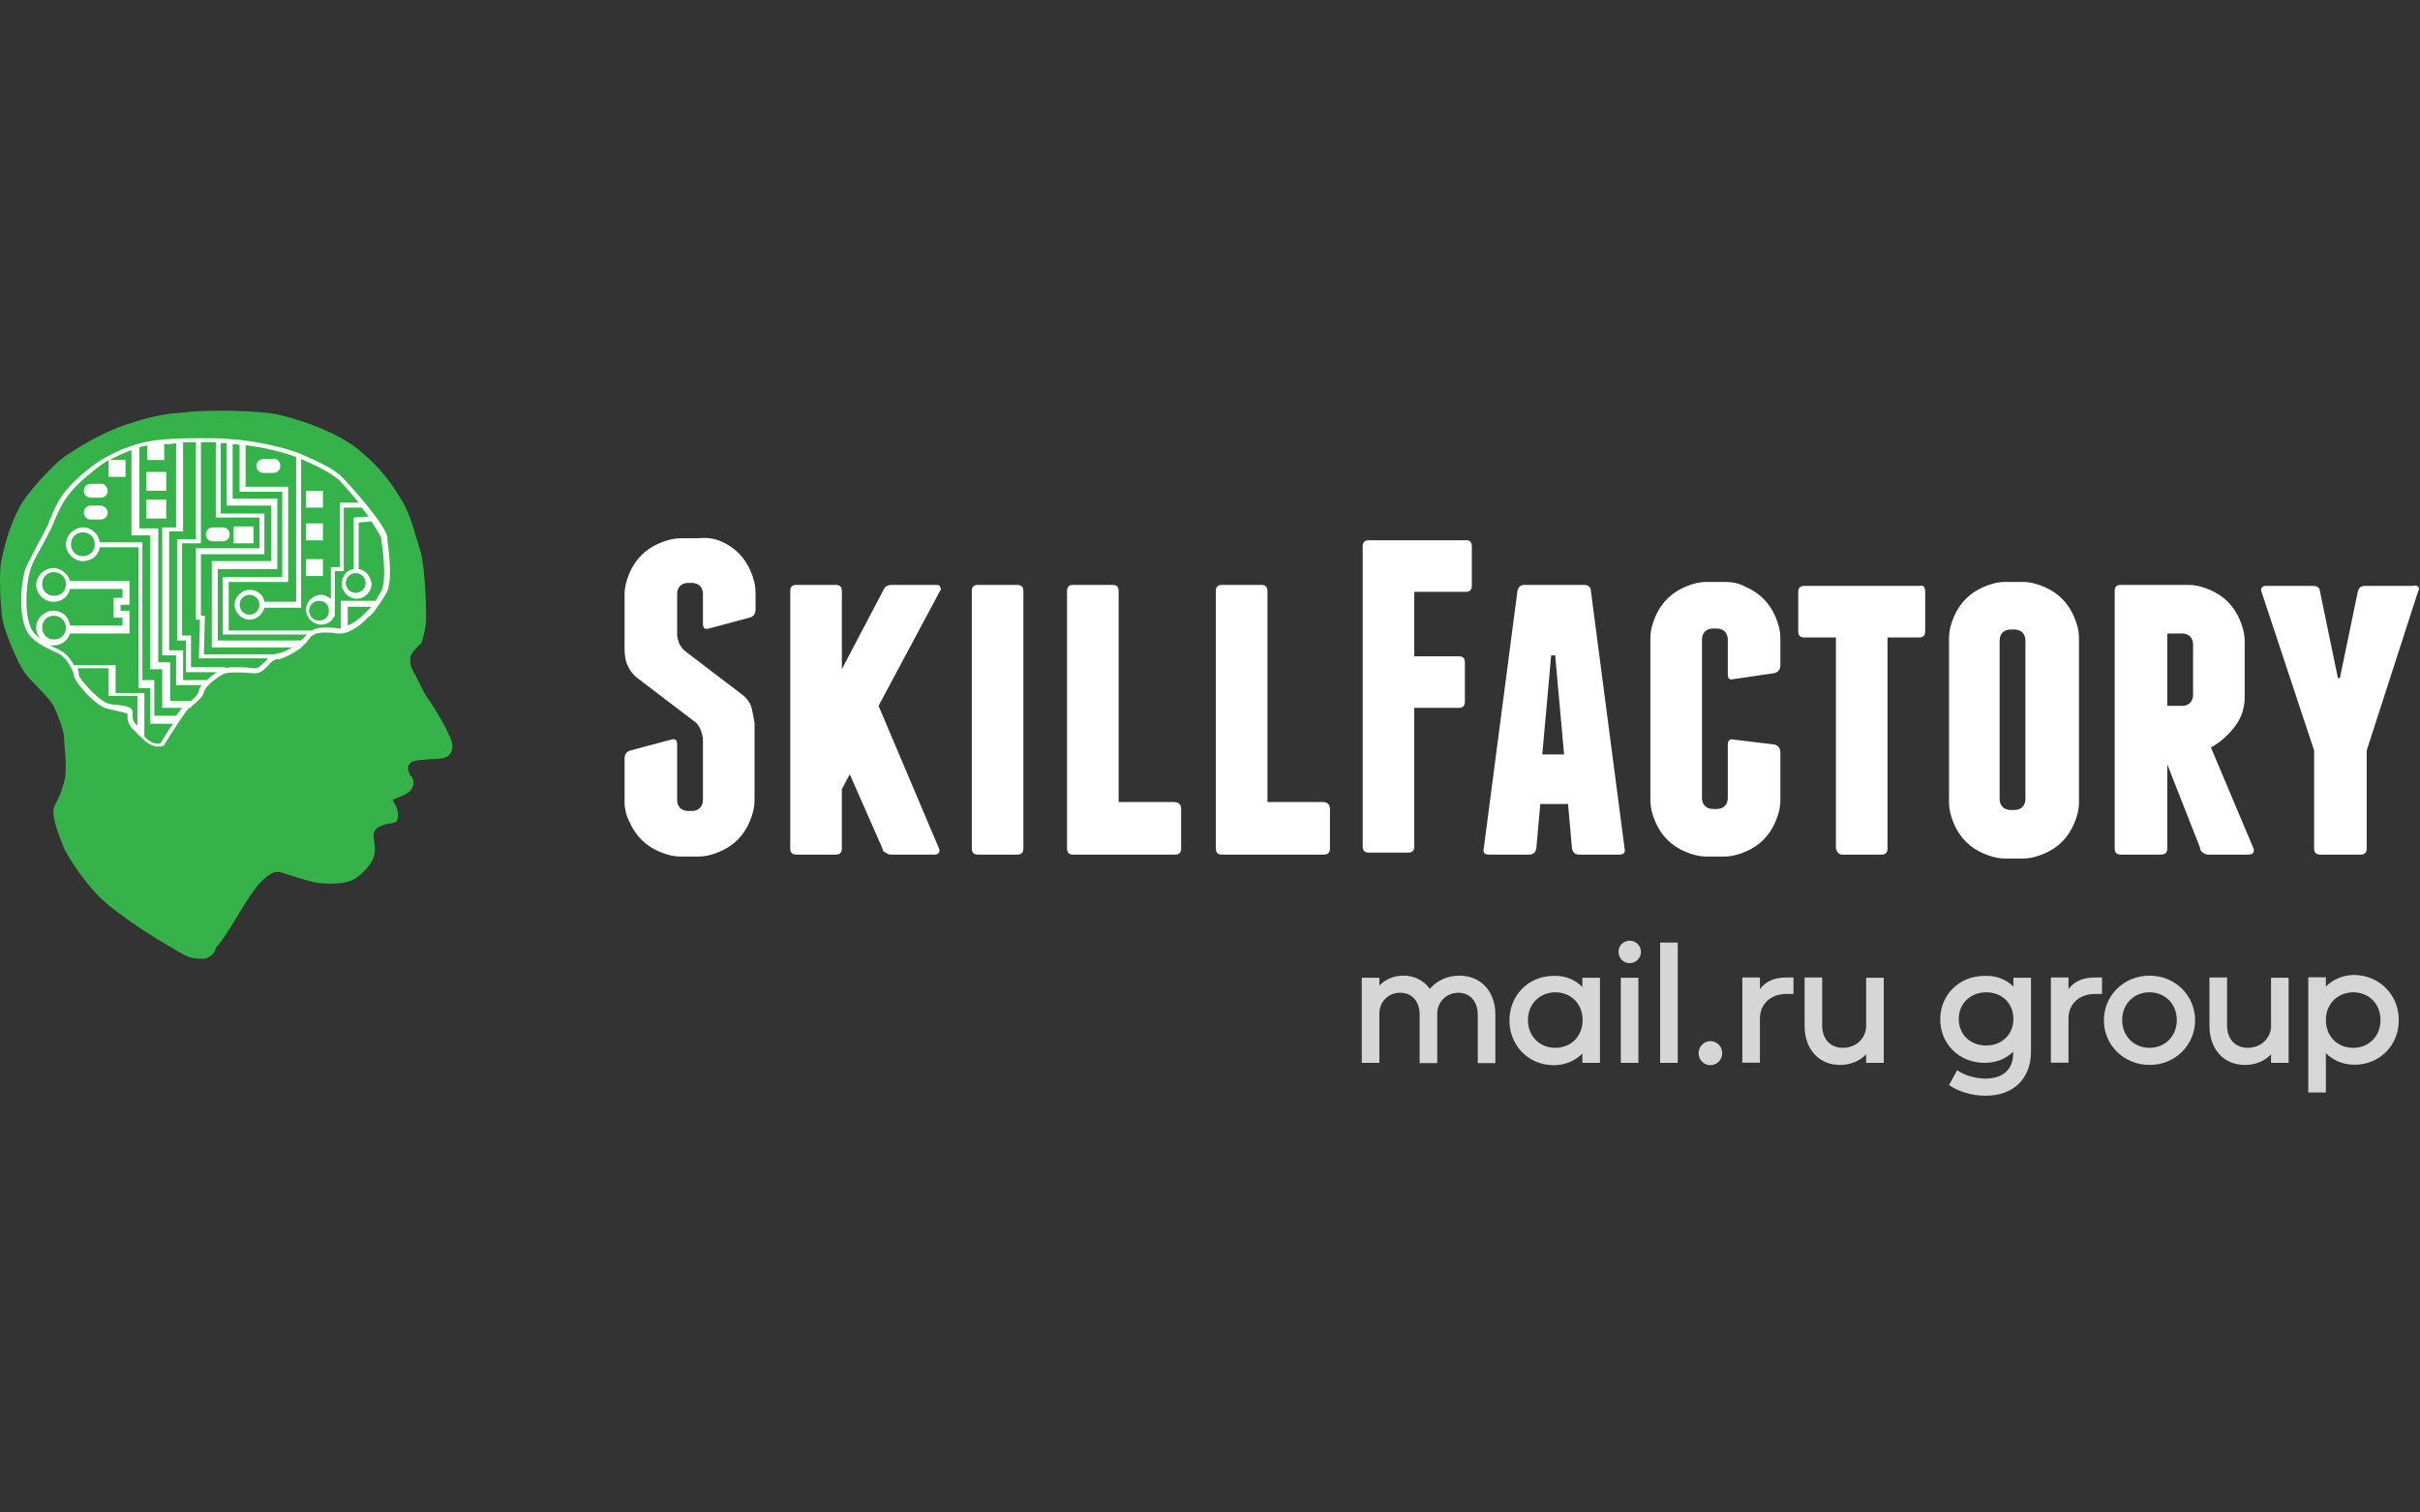 <?xml version="1.0" encoding="UTF-8"?> <svg xmlns="http://www.w3.org/2000/svg" width="160" height="100" viewBox="0 0 160 100" fill="none"><rect x="0" y="0" width="160" height="100" fill="#333333" stroke="none"/> <g clip-path="url(#clip0)"> <path fill-rule="evenodd" clip-rule="evenodd" d="M13.547 63.386C12.432 63.386 12.497 63.321 10.923 62.403C9.349 61.485 7.25 60.043 6.397 59.126C5.545 58.208 4.429 56.634 4.167 55.913C3.839 55.061 3.38 53.947 3.577 53.357C3.708 53.029 3.97 52.701 4.233 51.718C4.495 50.866 4.233 49.292 4.233 48.768C4.233 48.374 3.905 47.457 3.577 46.736C3.249 46.08 2.068 45.097 1.609 44.441C1.15 43.786 0.297 41.754 0.166 40.967C0.035 40.18 -0.096 37.82 0.1 37.034C0.428 35.395 0.822 34.477 1.215 33.691C1.675 32.642 3.577 30.675 4.233 30.216C5.676 29.233 7.184 28.381 9.021 27.856C10.267 27.463 11.186 27.332 12.235 27.266C13.547 27.07 17.023 27.135 18.335 27.397C20.303 27.856 22.271 28.643 23.583 29.626C24.829 30.675 25.55 31.396 26.534 33.035C27.19 34.084 27.453 35.395 27.78 36.378C28.109 37.427 28.174 40.115 28.174 40.836C28.174 41.557 27.912 42.409 27.846 42.54C27.78 42.606 27.125 43.13 27.125 43.524C27.125 43.917 27.125 44.048 27.321 44.376C27.518 44.704 28.043 45.883 28.305 46.211C28.568 46.539 29.355 47.85 29.552 48.309C29.748 48.768 30.076 49.227 29.814 49.751C29.552 50.276 28.764 50.145 28.24 50.21C27.781 50.276 27.125 50.21 26.994 50.669C26.928 50.931 27.125 51.259 27.125 51.259C27.518 51.587 27.321 52.242 26.928 52.439C26.6 52.636 26.534 52.636 26.206 52.767C25.878 52.898 25.944 52.898 26.141 53.226C26.337 53.553 26.337 53.947 26.272 54.209C26.206 54.471 25.747 54.406 25.354 54.537C25.026 54.668 24.698 54.799 24.698 55.258C24.698 55.52 24.894 56.11 24.698 56.7C24.501 57.224 23.845 57.946 23.255 58.208C22.664 58.47 21.484 58.47 20.828 58.339C20.172 58.208 19.057 57.814 18.598 57.683C18.204 57.552 17.811 57.749 17.286 58.273C16.761 58.798 16.171 59.781 15.777 60.437C15.383 61.092 14.662 62.272 14.268 62.665C14.203 63.19 13.547 63.386 13.547 63.386Z" fill="#35B34A"></path> <path fill-rule="evenodd" clip-rule="evenodd" d="M6.593 35.855H9.413V44.967H10.2V47.327H11.643C11.775 47.13 11.906 46.999 11.971 46.868L12.037 46.802H10.725V44.246H9.938V35.396H8.692V29.758C8.167 29.955 7.708 30.152 7.249 30.414H8.298V31.528H7.183V30.414C6.855 30.61 6.593 30.807 6.33 31.004C4.428 32.512 4.1 33.233 3.576 34.478C3.51 34.609 3.51 34.675 3.444 34.806C3.248 35.199 2.985 35.724 2.723 36.183C2.395 36.773 2.067 37.363 2.001 37.69C1.673 38.805 1.608 40.837 2.132 41.689C2.264 41.886 2.46 42.083 2.723 42.279C2.526 42.083 2.395 41.82 2.395 41.492C2.395 40.903 2.92 40.378 3.51 40.378C4.1 40.378 4.559 40.771 4.625 41.361H8.101V40.837H7.511V39.526H8.101V38.936H4.625C4.494 39.46 4.1 39.788 3.51 39.788C2.92 39.788 2.395 39.264 2.395 38.674C2.395 38.084 2.92 37.559 3.51 37.559C4.035 37.559 4.494 37.953 4.625 38.411H8.561V39.985H7.97V40.378H8.561V41.886H4.625C4.494 42.345 4.035 42.672 3.576 42.672C3.51 42.672 3.444 42.672 3.313 42.672C3.51 42.804 3.772 42.869 3.969 43C4.363 43.197 4.691 43.59 4.887 43.983H7.642V45.819H9.544V48.703C9.807 48.966 10.069 49.162 10.397 49.162C10.463 49.162 10.528 49.162 10.594 49.162C10.725 48.966 11.053 48.376 11.447 47.851H9.938V45.491H9.151V36.183H6.593C6.527 36.707 6.068 37.1 5.478 37.1C4.887 37.1 4.363 36.576 4.363 35.986C4.363 35.396 4.887 34.872 5.478 34.872C6.068 34.872 6.527 35.33 6.593 35.855ZM23.712 37.625V34.544L24.565 34.478C24.893 35.003 25.156 35.396 25.221 35.593V35.789C25.352 36.576 25.549 38.411 25.221 39.067C25.09 39.264 24.959 39.526 24.828 39.722H22.532V41.558C22.466 41.558 22.401 41.558 22.401 41.558C22.138 41.492 21.811 41.492 21.548 41.492C21.089 41.492 20.827 41.558 20.63 41.689H15.12V38.477H19.055V32.184H16.235V29.431C17.35 29.562 18.727 29.889 19.58 30.217V39.788H17.481C17.416 39.329 17.022 39.001 16.497 39.001C15.973 39.001 15.514 39.46 15.514 39.985C15.514 40.509 15.973 40.968 16.497 40.968C16.956 40.968 17.35 40.64 17.481 40.181H19.908V30.348C20.105 30.414 20.302 30.545 20.499 30.61C21.22 30.938 21.942 31.332 22.401 31.725C22.663 31.987 23.188 32.577 23.712 33.233H22.466V37.494H21.876V39.591C21.679 39.46 21.482 39.329 21.22 39.329C20.695 39.329 20.236 39.788 20.236 40.312C20.236 40.837 20.695 41.296 21.22 41.296C21.614 41.296 21.942 41.099 22.073 40.771H22.138V40.509C22.138 40.444 22.138 40.378 22.138 40.312C22.138 40.247 22.138 40.181 22.138 40.116V37.756H22.729V33.56H23.909C24.041 33.757 24.237 33.954 24.369 34.15L23.385 34.216V37.625C22.925 37.69 22.598 38.084 22.598 38.608C22.598 39.133 23.057 39.591 23.581 39.591C24.106 39.591 24.565 39.133 24.565 38.608C24.5 38.084 24.172 37.69 23.712 37.625ZM24.5 40.181C24.369 40.312 24.237 40.444 24.106 40.575C23.712 40.968 23.319 41.23 22.991 41.361V40.116H24.5V40.181ZM24.959 40.116C25.156 39.854 25.352 39.526 25.549 39.198C25.943 38.477 25.746 36.642 25.615 35.724V35.527C25.484 34.675 23.122 32.053 22.598 31.528C22.138 31.069 21.351 30.676 20.63 30.348C20.433 30.283 20.236 30.152 20.039 30.086C18.924 29.562 16.563 29.103 15.251 29.037C14.726 28.972 14.005 28.972 13.218 28.972C11.84 28.972 10.594 29.037 9.938 29.168C8.692 29.365 7.183 30.02 6.199 30.742C4.231 32.249 3.838 33.036 3.313 34.347C3.248 34.413 3.248 34.544 3.182 34.675C2.985 35.068 2.723 35.593 2.46 36.051C2.132 36.707 1.805 37.297 1.673 37.625C1.345 38.739 1.214 40.903 1.87 41.886C2.264 42.476 3.116 42.869 3.838 43.197C4.428 43.459 4.887 44.442 4.887 44.639C4.887 45.032 6.134 46.475 6.921 46.802C7.118 46.868 7.446 46.934 7.708 46.999C7.97 47.065 8.364 47.13 8.429 47.196V47.261C8.429 47.523 8.429 47.917 8.889 48.31C8.954 48.376 9.02 48.441 9.085 48.507V48.572H9.151L9.217 48.638C9.544 48.966 9.938 49.359 10.463 49.359C10.594 49.359 10.66 49.359 10.791 49.294H10.856V49.228C10.856 49.228 11.906 47.589 12.234 47.13C12.299 46.999 12.431 46.933 12.496 46.802H12.627V46.737C12.693 46.671 12.693 46.671 12.758 46.606C13.086 46.343 13.415 46.081 13.48 45.754C13.546 45.36 14.595 44.574 14.923 44.508C15.251 44.442 15.973 44.442 16.694 44.508C17.219 44.574 17.481 44.246 17.744 43.983C17.875 43.787 18.072 43.656 18.268 43.59H18.334H18.4C18.793 43.525 19.384 43.197 19.843 42.869H19.908V42.804C20.039 42.672 20.236 42.541 20.302 42.41C20.499 42.148 20.63 42.017 20.63 42.017C20.695 42.017 20.695 42.017 20.761 41.951C20.827 41.886 21.089 41.82 21.482 41.82C21.745 41.82 22.007 41.82 22.27 41.886C22.335 41.886 22.401 41.886 22.466 41.886C23.188 41.886 24.041 41.165 24.303 40.837C24.565 40.64 24.762 40.444 24.959 40.116ZM20.302 41.951C20.236 42.017 20.171 42.083 20.105 42.148C20.039 42.214 19.974 42.279 19.908 42.345H14.398V37.625H18.334V32.971H15.382V29.365C15.514 29.365 15.71 29.365 15.841 29.431V32.512H18.662V38.149H14.726V41.951H20.302ZM19.318 42.804C18.99 43 18.596 43.197 18.334 43.197C18.268 43.197 18.268 43.197 18.203 43.263H13.48L13.546 40.706H13.283V36.642H17.481V33.954H14.595V29.299C14.726 29.299 14.857 29.299 14.989 29.299V33.429H17.94V37.1H14.005V42.804H19.318ZM17.678 43.59C17.612 43.656 17.547 43.721 17.481 43.787C17.219 44.049 17.022 44.246 16.694 44.18C16.301 44.115 15.973 44.115 15.645 44.115C15.382 44.115 15.12 44.115 14.923 44.18V44.115H12.627V42.017H12.037V35.92H13.283V29.234C13.611 29.234 13.939 29.234 14.267 29.234V34.216H17.153V36.248H12.955V40.968H13.218L13.152 43.525H17.678V43.59ZM5.15 44.311C5.215 44.442 5.215 44.574 5.215 44.639C5.215 44.836 6.33 46.147 7.052 46.475C7.183 46.54 7.511 46.606 7.773 46.606C8.298 46.671 8.757 46.737 8.757 47.065C8.757 47.13 8.757 47.13 8.757 47.196C8.757 47.458 8.757 47.72 9.085 47.982V46.016H7.183V44.18H5.15V44.311ZM14.333 44.442C14.136 44.574 13.874 44.77 13.677 44.967H12.103V43H11.184V35.134H12.103V29.234C12.365 29.234 12.693 29.234 12.955 29.234V35.658H11.709V42.345H12.299V44.442H14.333ZM13.349 45.295C13.218 45.426 13.152 45.557 13.152 45.688C13.086 45.885 12.89 46.147 12.627 46.343H11.25V43.787H10.463V34.937H9.217V29.562C9.413 29.496 9.61 29.496 9.741 29.431V30.414H10.856V29.365C11.119 29.365 11.381 29.365 11.643 29.299V34.872H10.725V43.328H11.643V45.295H13.349ZM7.118 33.888C7.118 34.15 6.921 34.347 6.658 34.347H6.002C5.74 34.347 5.543 34.15 5.543 33.888C5.543 33.626 5.74 33.429 6.002 33.429H6.658C6.855 33.429 7.118 33.626 7.118 33.888ZM7.118 32.446C7.118 32.708 6.921 32.905 6.658 32.905H6.002C5.74 32.905 5.543 32.708 5.543 32.446C5.543 32.184 5.74 31.987 6.002 31.987H6.658C6.855 31.922 7.118 32.184 7.118 32.446ZM15.185 35.33C15.185 35.593 14.989 35.789 14.726 35.789H14.07C13.808 35.789 13.611 35.593 13.611 35.33C13.611 35.068 13.808 34.872 14.07 34.872H14.726C14.989 34.872 15.185 35.068 15.185 35.33ZM18.531 30.807C18.531 31.069 18.334 31.266 18.072 31.266H17.416C17.153 31.266 16.956 31.069 16.956 30.807C16.956 30.545 17.153 30.348 17.416 30.348H18.072C18.334 30.283 18.531 30.545 18.531 30.807ZM9.676 34.282H10.988V33.036H9.676V34.282ZM9.676 32.446H10.988V31.201H9.676V32.446ZM15.448 35.92H16.76V34.806H15.448V35.92ZM20.236 38.084H21.351V36.969H20.236V38.084ZM20.236 35.724H21.351V34.609H20.236V35.724ZM20.236 33.56H21.351V32.446H20.236V33.56ZM5.478 35.199C5.019 35.199 4.691 35.527 4.691 35.986C4.691 36.445 5.019 36.773 5.478 36.773C5.937 36.773 6.265 36.445 6.265 35.986C6.265 35.527 5.937 35.199 5.478 35.199ZM3.576 37.822C3.116 37.822 2.788 38.149 2.788 38.608C2.788 39.067 3.116 39.395 3.576 39.395C4.035 39.395 4.363 39.067 4.363 38.608C4.363 38.149 3.969 37.822 3.576 37.822ZM3.576 40.706C3.116 40.706 2.788 41.034 2.788 41.492C2.788 41.951 3.116 42.279 3.576 42.279C4.035 42.279 4.363 41.951 4.363 41.492C4.363 41.034 3.969 40.706 3.576 40.706ZM23.516 37.887C23.188 37.887 22.86 38.149 22.86 38.543C22.86 38.87 23.122 39.198 23.516 39.198C23.844 39.198 24.172 38.936 24.172 38.543C24.172 38.215 23.909 37.887 23.516 37.887ZM21.089 39.722C20.761 39.722 20.433 39.985 20.433 40.378C20.433 40.706 20.695 41.034 21.089 41.034C21.482 41.034 21.745 40.771 21.745 40.378C21.745 39.985 21.482 39.722 21.089 39.722ZM16.497 39.329C16.169 39.329 15.841 39.591 15.841 39.985C15.841 40.312 16.104 40.64 16.497 40.64C16.825 40.64 17.153 40.378 17.153 39.985C17.153 39.591 16.825 39.329 16.497 39.329Z" fill="white"></path> <path fill-rule="evenodd" clip-rule="evenodd" d="M47.657 35.787C48.116 35.984 48.509 36.246 48.837 36.574C49.165 36.902 49.428 37.295 49.625 37.754C49.821 38.213 49.953 38.672 49.953 39.196V40.31C49.953 40.573 49.821 40.769 49.559 40.835L46.87 41.556C46.607 41.621 46.476 41.556 46.476 41.228V39.261C46.476 39.065 46.41 38.868 46.279 38.737C46.148 38.606 45.951 38.54 45.755 38.54H45.492C45.295 38.54 45.098 38.606 44.967 38.737C44.836 38.868 44.771 39.065 44.771 39.261V41.949C44.771 42.146 44.836 42.343 44.902 42.539C44.967 42.67 45.098 42.867 45.23 42.998L49.099 45.948C49.428 46.21 49.625 46.538 49.69 46.8C49.756 47.062 49.821 47.39 49.887 47.783V52.897C49.887 53.421 49.756 53.88 49.559 54.339C49.362 54.798 49.099 55.191 48.772 55.519C48.444 55.847 48.05 56.109 47.591 56.306C47.132 56.502 46.673 56.633 46.148 56.633H45.033C44.508 56.633 44.049 56.502 43.59 56.306C43.131 56.109 42.737 55.847 42.409 55.519C42.081 55.191 41.819 54.798 41.622 54.339C41.425 54.011 41.294 53.487 41.294 53.028V50.143C41.294 49.881 41.425 49.685 41.688 49.619L44.377 48.898C44.639 48.832 44.771 48.898 44.771 49.226V52.897C44.771 53.093 44.836 53.29 44.967 53.421C45.098 53.552 45.295 53.618 45.492 53.618H45.755C45.951 53.618 46.148 53.552 46.279 53.421C46.41 53.29 46.476 53.093 46.476 52.897V48.964C46.476 48.701 46.41 48.505 46.345 48.308C46.279 48.111 46.148 47.915 46.017 47.783L42.147 44.834C41.819 44.571 41.622 44.309 41.491 43.981C41.359 43.719 41.294 43.326 41.294 42.867V39.327C41.294 38.803 41.425 38.344 41.622 37.885C41.819 37.426 42.081 37.033 42.409 36.705C42.737 36.377 43.131 36.115 43.59 35.918C44.049 35.722 44.508 35.59 45.033 35.59H46.148C46.673 35.525 47.197 35.59 47.657 35.787ZM62.153 38.803C62.218 38.868 62.218 38.999 62.153 39.065L58.086 46.669L62.087 56.109C62.153 56.24 62.087 56.306 62.087 56.371C62.022 56.437 61.956 56.502 61.825 56.502H58.873C58.742 56.502 58.676 56.437 58.545 56.371C58.414 56.306 58.348 56.24 58.348 56.109L56.184 51.192L55.659 52.176V56.109C55.659 56.371 55.528 56.502 55.266 56.502H52.642C52.379 56.502 52.248 56.371 52.248 56.109V39.065C52.248 38.803 52.379 38.672 52.642 38.672H55.266C55.528 38.672 55.659 38.803 55.659 39.065V44.244L58.414 38.999C58.545 38.737 58.676 38.672 59.004 38.672H61.956C62.087 38.672 62.153 38.737 62.153 38.803ZM67.662 56.109C67.662 56.371 67.531 56.502 67.269 56.502H64.645C64.383 56.502 64.252 56.371 64.252 56.109V39.065C64.252 38.803 64.383 38.672 64.645 38.672H67.269C67.531 38.672 67.662 38.803 67.662 39.065V56.109ZM78.092 53.487V56.109C78.092 56.371 77.96 56.502 77.698 56.502H70.942C70.68 56.502 70.549 56.371 70.549 56.109V39.065C70.549 38.803 70.68 38.672 70.942 38.672H73.566C73.828 38.672 73.959 38.803 73.959 39.065V53.028H77.633C77.96 53.028 78.092 53.224 78.092 53.487ZM87.931 53.487V56.109C87.931 56.371 87.8 56.502 87.537 56.502H80.781C80.519 56.502 80.388 56.371 80.388 56.109V39.065C80.388 38.803 80.519 38.672 80.781 38.672H83.405C83.667 38.672 83.799 38.803 83.799 39.065V53.028H87.472C87.8 53.028 87.931 53.224 87.931 53.487ZM97.311 36.115V38.737C97.311 38.999 97.179 39.13 96.917 39.13H93.506V43.391H96.458C96.721 43.391 96.852 43.523 96.852 43.785V46.407C96.852 46.669 96.721 46.8 96.458 46.8H93.506V55.978C93.506 56.24 93.375 56.371 93.113 56.371H90.489C90.227 56.371 90.096 56.24 90.096 55.978V36.115C90.096 35.853 90.227 35.722 90.489 35.722H96.983C97.179 35.722 97.311 35.853 97.311 36.115ZM107.412 56.109C107.478 56.371 107.346 56.502 107.084 56.502H104.395C104.132 56.502 104.001 56.371 103.935 56.109L103.673 53.159H101.836L101.574 56.109C101.508 56.371 101.377 56.502 101.115 56.502H98.426C98.163 56.502 98.032 56.371 98.098 56.109L100.328 39.065C100.393 38.803 100.525 38.672 100.787 38.672H104.723C104.985 38.672 105.182 38.803 105.182 39.065L107.412 56.109ZM115.414 38.803C115.873 38.999 116.267 39.261 116.595 39.589C116.923 39.917 117.185 40.31 117.382 40.769C117.579 41.228 117.71 41.687 117.71 42.211V43.981C117.71 44.244 117.579 44.44 117.316 44.506L114.627 44.899C114.365 44.965 114.234 44.899 114.234 44.571V42.277C114.234 42.08 114.168 41.884 114.037 41.753C113.906 41.621 113.709 41.556 113.512 41.556H113.25C113.053 41.556 112.856 41.621 112.725 41.753C112.594 41.884 112.528 42.08 112.528 42.277V52.766C112.528 52.962 112.594 53.159 112.725 53.29C112.856 53.421 113.053 53.487 113.25 53.487H113.512C113.709 53.487 113.906 53.421 114.037 53.29C114.168 53.159 114.234 52.962 114.234 52.766V49.226C114.234 48.964 114.365 48.832 114.627 48.898L117.316 49.226C117.579 49.291 117.71 49.488 117.71 49.75V52.897C117.71 53.421 117.579 53.88 117.382 54.339C117.185 54.798 116.923 55.191 116.595 55.519C116.267 55.847 115.873 56.109 115.414 56.306C114.955 56.502 114.496 56.633 113.971 56.633H112.856C112.332 56.633 111.872 56.502 111.413 56.306C110.954 56.109 110.56 55.847 110.233 55.519C109.905 55.191 109.642 54.798 109.445 54.339C109.248 53.88 109.117 53.421 109.117 52.897V42.211C109.117 41.687 109.248 41.228 109.445 40.769C109.642 40.31 109.905 39.917 110.233 39.589C110.56 39.261 110.954 38.999 111.413 38.803C111.872 38.606 112.332 38.475 112.856 38.475H113.971C114.496 38.475 114.955 38.54 115.414 38.803ZM127.287 39.13V41.753C127.287 42.015 127.155 42.146 126.893 42.146H124.794V56.109C124.794 56.371 124.663 56.502 124.401 56.502H121.777C121.646 56.502 121.58 56.437 121.515 56.371C121.449 56.306 121.383 56.175 121.383 56.043V42.146H119.284C119.022 42.146 118.891 42.015 118.891 41.753V39.13C118.891 38.868 119.022 38.737 119.284 38.737H126.959C127.155 38.672 127.287 38.803 127.287 39.13ZM137.454 53.028C137.454 53.552 137.322 54.011 137.125 54.47C136.929 54.929 136.666 55.322 136.339 55.65C136.011 55.978 135.617 56.24 135.158 56.437C134.699 56.633 134.239 56.764 133.715 56.764H132.6C132.075 56.764 131.616 56.633 131.157 56.437C130.698 56.24 130.304 55.978 129.976 55.65C129.648 55.322 129.386 54.929 129.189 54.47C128.992 54.011 128.861 53.552 128.861 53.028V42.211C128.861 41.687 128.992 41.228 129.189 40.769C129.386 40.31 129.648 39.917 129.976 39.589C130.304 39.261 130.698 38.999 131.157 38.803C131.616 38.606 132.075 38.475 132.6 38.475H133.715C134.239 38.475 134.699 38.606 135.158 38.803C135.617 38.999 136.011 39.261 136.339 39.589C136.666 39.917 136.929 40.31 137.125 40.769C137.322 41.228 137.454 41.687 137.454 42.211V53.028ZM143.291 56.109C143.291 56.371 143.16 56.502 142.832 56.502H140.209C139.946 56.502 139.815 56.371 139.815 56.109V39.065C139.815 38.803 139.946 38.672 140.209 38.672H144.669C145.194 38.672 145.653 38.803 146.112 38.999C146.571 39.196 146.964 39.458 147.293 39.786C147.62 40.114 147.883 40.507 148.08 40.966C148.276 41.425 148.408 41.884 148.408 42.408V46.079C148.408 46.8 148.211 47.456 147.752 48.046C147.293 48.636 146.768 49.094 146.177 49.422L148.998 56.109C149.064 56.371 148.932 56.502 148.67 56.502H145.981C145.849 56.502 145.718 56.437 145.653 56.371C145.522 56.306 145.456 56.175 145.456 56.043L143.291 50.537V56.109ZM159.886 38.803C159.952 38.868 159.952 38.999 159.886 39.065L156.475 49.619V56.109C156.475 56.371 156.344 56.502 156.082 56.502H153.393C153.13 56.502 152.999 56.371 152.999 56.109V49.619L149.523 39.13C149.457 38.999 149.523 38.934 149.523 38.868C149.588 38.803 149.654 38.737 149.785 38.737H152.933C153.196 38.737 153.393 38.868 153.393 39.13L154.573 44.834H154.704L155.885 39.13C155.951 38.868 156.082 38.737 156.344 38.737H159.493C159.755 38.672 159.821 38.737 159.886 38.803ZM103.411 49.881L102.82 43.326H102.558L101.968 49.881H103.411ZM133.912 42.343C133.912 42.146 133.846 41.949 133.715 41.818C133.584 41.687 133.387 41.621 133.19 41.621H132.927C132.731 41.621 132.534 41.687 132.403 41.818C132.272 41.949 132.206 42.146 132.206 42.343V52.831C132.206 53.028 132.272 53.224 132.403 53.356C132.534 53.487 132.731 53.552 132.927 53.552H133.19C133.387 53.552 133.584 53.487 133.715 53.356C133.846 53.224 133.912 53.028 133.912 52.831V42.343ZM143.291 46.669H144.275C144.472 46.669 144.669 46.603 144.8 46.472C144.931 46.341 144.997 46.145 144.997 45.948V42.605C144.997 42.408 144.931 42.211 144.8 42.08C144.669 41.949 144.472 41.884 144.275 41.884H143.291V46.669Z" fill="white"></path> <path d="M91.198 67.015V70.273H90.035V64.644H91.198V65.164C91.581 64.751 92.163 64.506 92.79 64.506C93.509 64.506 94.121 64.812 94.535 65.378C94.994 64.828 95.713 64.506 96.494 64.506C97.917 64.506 98.866 65.562 98.866 67.061V70.288H97.703V67.076C97.703 66.219 97.198 65.638 96.417 65.638C95.636 65.638 95.024 66.235 95.024 67.03V70.288H93.861V67.076C93.861 66.219 93.356 65.638 92.576 65.638C91.81 65.623 91.198 66.219 91.198 67.015Z" fill="white" fill-opacity="0.8"></path> <path d="M104.62 65.256V64.644H105.783V70.273H104.62V69.661C104.145 70.135 103.487 70.426 102.722 70.426C101.069 70.426 99.799 69.141 99.799 67.474C99.799 65.791 101.069 64.522 102.722 64.522C103.503 64.491 104.145 64.782 104.62 65.256ZM101.023 67.443C101.023 68.514 101.788 69.278 102.829 69.278C103.885 69.278 104.635 68.498 104.635 67.443C104.635 66.388 103.885 65.608 102.829 65.608C101.788 65.623 101.023 66.373 101.023 67.443Z" fill="white" fill-opacity="0.8"></path> <path d="M108.492 62.931C108.492 63.344 108.156 63.68 107.742 63.68C107.329 63.68 107.008 63.344 107.008 62.931C107.008 62.518 107.329 62.197 107.742 62.197C108.156 62.197 108.492 62.518 108.492 62.931ZM108.324 70.273H107.161V64.644H108.324V70.273Z" fill="white" fill-opacity="0.8"></path> <path d="M110.925 70.273H109.762V62.319H110.925V70.273Z" fill="white" fill-opacity="0.8"></path> <path d="M113.083 70.426C112.67 70.426 112.303 70.089 112.303 69.63C112.303 69.171 112.685 68.835 113.083 68.835C113.497 68.835 113.864 69.171 113.864 69.63C113.864 70.089 113.497 70.426 113.083 70.426Z" fill="white" fill-opacity="0.8"></path> <path d="M116.359 67.336V70.258H115.195V64.629H116.359V65.394C116.772 64.858 117.323 64.629 118.119 64.629H118.578V65.715H118.119C117.078 65.715 116.359 66.373 116.359 67.336Z" fill="white" fill-opacity="0.8"></path> <path d="M123.382 67.841V64.644H124.546V70.273H123.382V69.707C122.969 70.15 122.342 70.41 121.653 70.41C120.245 70.41 119.312 69.355 119.312 67.826V64.629H120.475V67.795C120.475 68.713 121.026 69.279 121.852 69.279C122.709 69.279 123.382 68.636 123.382 67.841Z" fill="white" fill-opacity="0.8"></path> <path d="M133.117 65.225V64.644H134.28V69.523C134.28 71.328 133.117 72.444 131.28 72.444C130.377 72.444 129.474 72.169 128.862 71.741L129.398 70.762C129.887 71.099 130.607 71.313 131.28 71.313C132.428 71.313 133.101 70.701 133.101 69.645V69.538C132.627 70.013 131.969 70.272 131.203 70.272C129.551 70.272 128.28 69.034 128.28 67.397C128.28 65.76 129.551 64.522 131.203 64.522C131.984 64.491 132.642 64.751 133.117 65.225ZM129.505 67.367C129.505 68.406 130.27 69.125 131.311 69.125C132.367 69.125 133.117 68.391 133.117 67.367C133.117 66.342 132.367 65.607 131.311 65.607C130.27 65.623 129.505 66.342 129.505 67.367Z" fill="white" fill-opacity="0.8"></path> <path d="M136.759 67.336V70.258H135.596V64.629H136.759V65.394C137.172 64.858 137.723 64.629 138.519 64.629H138.978V65.715H138.519C137.478 65.715 136.759 66.373 136.759 67.336Z" fill="white" fill-opacity="0.8"></path> <path d="M142.116 70.41C140.432 70.41 139.101 69.11 139.101 67.458C139.101 65.806 140.432 64.506 142.116 64.506C143.799 64.506 145.13 65.806 145.13 67.458C145.13 69.11 143.799 70.41 142.116 70.41ZM142.116 69.278C143.156 69.278 143.921 68.499 143.921 67.443C143.921 66.388 143.156 65.608 142.116 65.608C141.075 65.608 140.31 66.388 140.31 67.443C140.31 68.499 141.075 69.278 142.116 69.278Z" fill="white" fill-opacity="0.8"></path> <path d="M150.151 67.841V64.644H151.314V70.273H150.151V69.707C149.738 70.15 149.11 70.41 148.422 70.41C147.014 70.41 146.08 69.355 146.08 67.826V64.629H147.243V67.795C147.243 68.713 147.794 69.279 148.621 69.279C149.478 69.279 150.151 68.636 150.151 67.841Z" fill="white" fill-opacity="0.8"></path> <path d="M158.598 67.443C158.598 69.126 157.328 70.395 155.675 70.395C154.895 70.395 154.252 70.105 153.777 69.631V72.231H152.614V64.614H153.777V65.226C154.252 64.751 154.91 64.461 155.675 64.461C157.328 64.492 158.598 65.776 158.598 67.443ZM153.777 67.443C153.777 68.499 154.527 69.279 155.583 69.279C156.624 69.279 157.389 68.514 157.389 67.443C157.389 66.373 156.624 65.608 155.583 65.608C154.527 65.623 153.777 66.388 153.777 67.443Z" fill="white" fill-opacity="0.8"></path> </g> <defs> <clipPath id="clip0"> <rect width="160" height="45.496" fill="white" transform="translate(0 27)"></rect> </clipPath> </defs> </svg> 